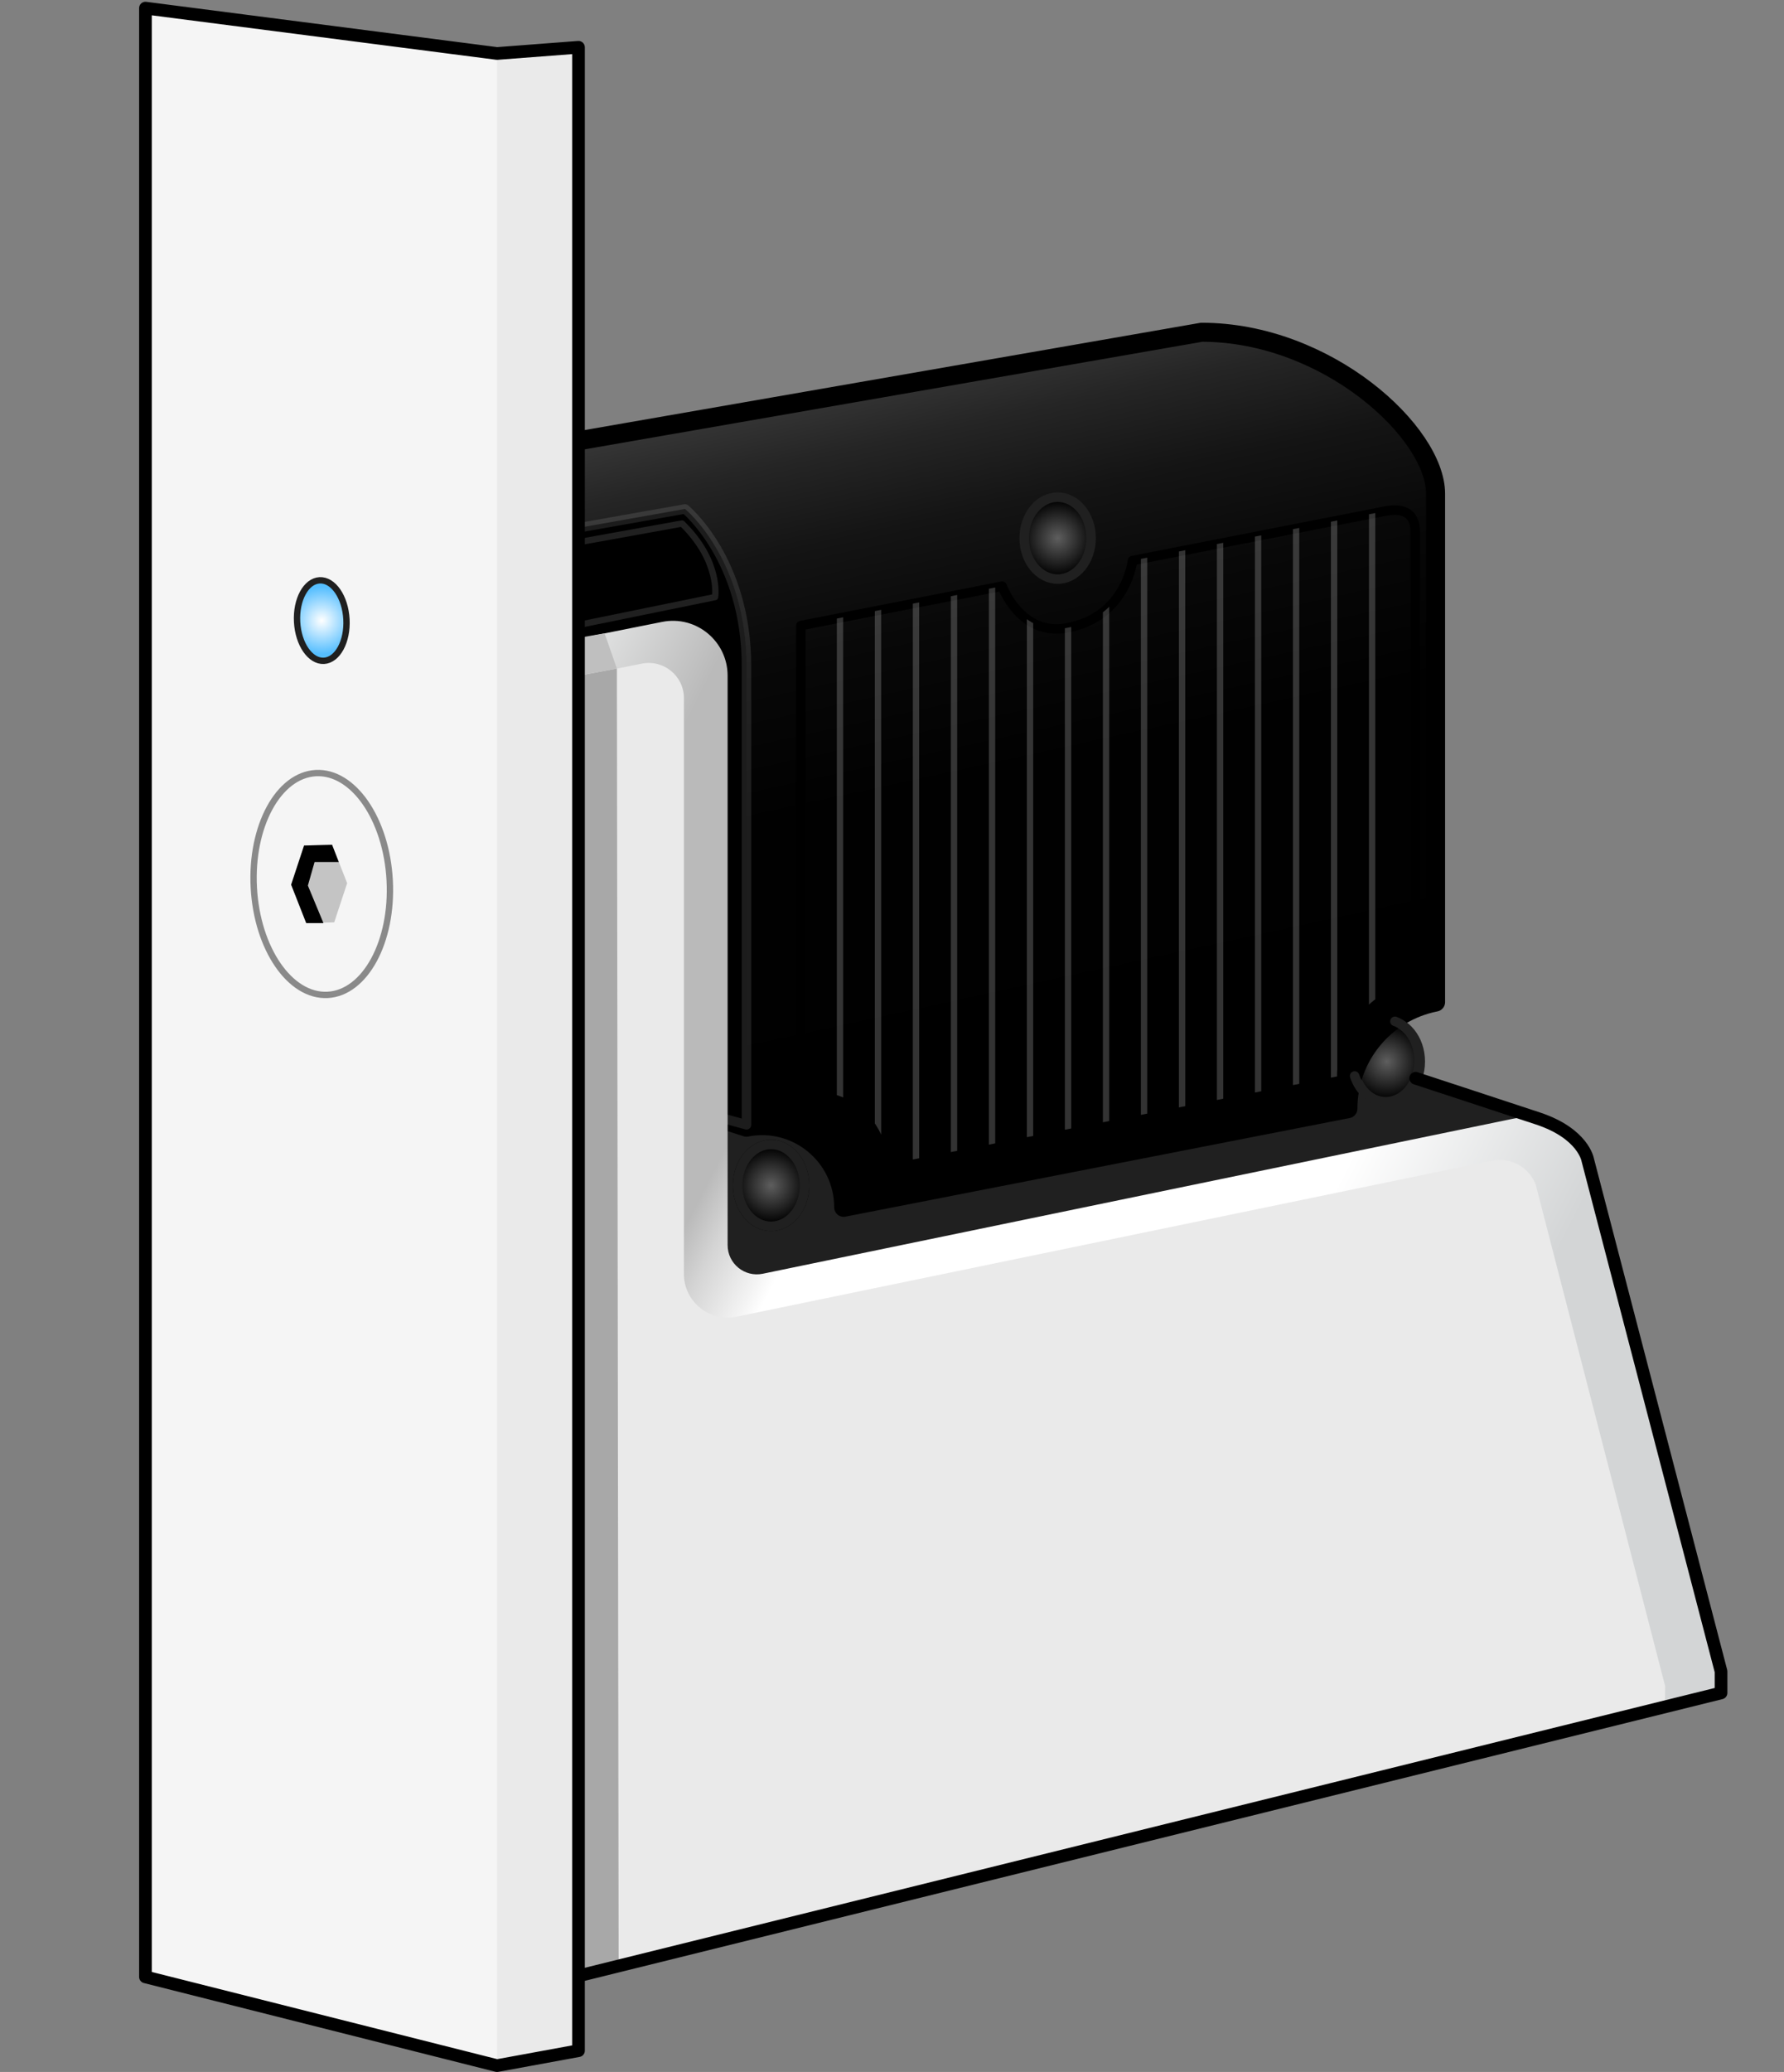 <?xml version="1.0" encoding="UTF-8"?>
<svg id="Layer_2" data-name="Layer 2" xmlns="http://www.w3.org/2000/svg" xmlns:xlink="http://www.w3.org/1999/xlink" viewBox="0 0 140.81 163.45">
  <rect x="0" y="0" width="140.81" height="163.45" fill="#808080" stroke="none"/>
  <defs>
    <clipPath id="clippath">
      <polygon points="6.52 0 39.23 4.22 45.46 3.75 120.89 15.14 140.81 132.37 45.66 155.87 45.66 161.77 39.23 162.95 0 153.38 6.52 0" fill="none"/>
    </clipPath>
    <radialGradient id="radial-gradient" cx="109.46" cy="83.74" fx="109.46" fy="83.74" r="2.95" gradientUnits="userSpaceOnUse">
      <stop offset="0" stop-color="#5e5e5e"/>
      <stop offset="1" stop-color="#020202"/>
    </radialGradient>
    <linearGradient id="linear-gradient" x1="87.84" y1="93.43" x2="73.25" y2="26.33" gradientUnits="userSpaceOnUse">
      <stop offset="0" stop-color="#000"/>
      <stop offset=".49" stop-color="#010101"/>
      <stop offset=".67" stop-color="#080808"/>
      <stop offset=".79" stop-color="#141414"/>
      <stop offset=".89" stop-color="#252525"/>
      <stop offset=".98" stop-color="#3b3b3b"/>
      <stop offset="1" stop-color="#414141"/>
    </linearGradient>
    <radialGradient id="radial-gradient-2" cx="83.48" cy="42.45" fx="83.48" fy="42.45" r="2.95" xlink:href="#radial-gradient"/>
    <radialGradient id="radial-gradient-3" cx="60.86" cy="93.51" fx="60.86" fy="93.51" xlink:href="#radial-gradient"/>
    <linearGradient id="linear-gradient-2" x1="18.32" y1="99.76" x2="141.55" y2="162.8" gradientUnits="userSpaceOnUse">
      <stop offset=".02" stop-color="#e2e3e3"/>
      <stop offset=".09" stop-color="#bababa"/>
      <stop offset=".22" stop-color="#bababa"/>
      <stop offset=".22" stop-color="#bababa"/>
      <stop offset=".24" stop-color="#d4d4d4"/>
      <stop offset=".27" stop-color="#f3f3f3"/>
      <stop offset=".28" stop-color="#fff"/>
      <stop offset=".54" stop-color="#fff"/>
      <stop offset=".67" stop-color="#d3d5d6"/>
    </linearGradient>
    <radialGradient id="radial-gradient-4" cx="25.4" cy="48.95" fx="25.4" fy="48.95" r="2.64" gradientTransform="translate(2.65 -1.29) rotate(3.06)" gradientUnits="userSpaceOnUse">
      <stop offset="0" stop-color="#fff"/>
      <stop offset="1" stop-color="#55beff"/>
    </radialGradient>
    <clipPath id="clippath-1">
      <path d="M105.52,84.92l-35.47,6.94c0-3.61-3.3-6.33-6.84-5.63v-36.88s15.89-3.11,15.89-3.11c0,0,1.43,3.95,5.07,3.3,4.74-.84,5.22-5.32,5.22-5.32l19.89-3.89c2.54-.51,2.42,1.34,2.42,1.8v35.29c-3.58.7-6.17,3.84-6.17,7.49Z" fill="none"/>
    </clipPath>
  </defs>
  <g id="Layer_1-2" data-name="Layer 1">
    <g clip-path="url(#clippath)">
      <polyline points="122.11 88.48 56.74 101.87 48.09 89.23 103.34 82.28 111.98 85.15 122.11 88.48" fill="#202020"/>
      <ellipse cx="109.46" cy="83.74" rx="2.64" ry="3.23" fill="url(#radial-gradient)" stroke="#202020" stroke-linecap="round" stroke-linejoin="round" stroke-width=".75"/>
      <path d="M44.64,34.95l50.2-8.74c9.92,0,18.47,7.92,18.47,12.74v40.1c-4.02.79-6.92,4.31-6.92,8.41l-39.8,7.78c0-4.05-3.7-7.1-7.68-6.32l-10.21-3.3" fill="url(#linear-gradient)" stroke="#000" stroke-linecap="round" stroke-linejoin="round" stroke-width="1.5"/>
      <path d="M105.52,84.92l-35.47,6.94c0-3.61-3.3-6.33-6.84-5.63v-36.88s15.89-3.11,15.89-3.11c0,0,1.43,3.95,5.07,3.3,4.74-.84,5.22-5.32,5.22-5.32l19.89-3.89c2.54-.51,2.42,1.34,2.42,1.8v35.29c-3.58.7-6.17,3.84-6.17,7.49Z" fill="none" stroke="#000" stroke-linecap="round" stroke-linejoin="round" stroke-width=".75"/>
      <path d="M48.71,85.93l10.21,2.8s0-30.75,0-36.16c0-8.47-4.85-12.42-4.85-12.42l-9.42,1.67" stroke="rgba(255, 255, 255, .11)" stroke-linecap="round" stroke-linejoin="round" stroke-width=".75"/>
      <path d="M106.92,84.88c.39,1.19,1.34,2.03,2.45,2.03,1.46,0,2.64-1.45,2.64-3.23,0-1.48-.81-2.72-1.91-3.11" fill="none" stroke="#202020" stroke-linecap="round" stroke-linejoin="round" stroke-width=".75"/>
      <ellipse cx="60.86" cy="93.51" rx="2.64" ry="3.23" fill="none" stroke="#000" stroke-linecap="round" stroke-linejoin="round" stroke-width=".75"/>
      <ellipse cx="83.48" cy="42.45" rx="2.64" ry="3.23" fill="url(#radial-gradient-2)" stroke="#202020" stroke-linecap="round" stroke-linejoin="round" stroke-width=".75"/>
      <ellipse cx="60.86" cy="93.51" rx="2.64" ry="3.23" fill="url(#radial-gradient-3)" stroke="#202020" stroke-linecap="round" stroke-linejoin="round" stroke-width=".75"/>
      <path d="M44.64,50.58l7.62-1.52c2.67-.54,5.17,1.51,5.17,4.24v44.92c0,1.46,1.34,2.56,2.78,2.26l59.18-12.22c2.51-.52,5.02.85,5.94,3.24l10.52,40.35v39.22s-91.2,11.27-91.2,11.27" fill="url(#linear-gradient-2)"/>
      <path d="M43.85,53.71l6.81-1.36c1.72-.34,3.32.97,3.32,2.72v45.42c0,2.19,2.01,3.82,4.15,3.38l59.63-12.31c1.46-.3,2.91.5,3.45,1.88l10.22,39.58-.57,41.91-87.01,10.78" fill="#eaeaea"/>
      <path d="M44.64,49.51l11.8-2.41s.47-2.8-2.61-5.8l-9.19,1.66" fill="none" stroke="#202020" stroke-linecap="round" stroke-linejoin="round" stroke-width=".5"/>
      <polygon points="48.87 185.96 42.44 185.96 44.63 53.5 48.69 52.74 48.87 185.96" fill="#a8a8a8"/>
      <polygon points="47.72 49.96 48.69 52.74 45.28 53.37 44.73 50.48 47.72 49.96" fill="#bfbfbf"/>
      <rect x="11.48" y="-30.14" width="33.16" height="234.84" fill="#f5f5f5"/>
      <rect x="39.23" y="-30.14" width="6.43" height="234.84" fill="#eaeaea"/>
      <polygon points="26.38 72.76 27.4 69.67 26.21 66.64 24 66.7 22.98 69.79 24.17 72.82 26.38 72.76" opacity=".2"/>
      <ellipse cx="25.4" cy="69.73" rx="5.37" ry="8.76" transform="translate(-3.69 1.46) rotate(-3.06)" fill="none" opacity=".5" stroke="#202020" stroke-linecap="round" stroke-linejoin="round" stroke-width=".5"/>
      <ellipse cx="25.4" cy="48.95" rx="1.95" ry="3.18" transform="translate(-2.58 1.43) rotate(-3.06)" fill="url(#radial-gradient-4)" stroke="#202020" stroke-linecap="round" stroke-linejoin="round" stroke-width=".5"/>
      <polygon points="26.74 68 24.83 68 24.3 69.86 25.53 72.82 24.17 72.82 22.98 69.79 24 66.7 26.21 66.64 26.74 68"/>
      <g clip-path="url(#clippath-1)">
        <g>
          <line x1="108.3" y1="33.35" x2="108.3" y2="97.03" fill="none" opacity=".2" stroke="#fff" stroke-miterlimit="10" stroke-width=".5"/>
          <line x1="105.3" y1="33.35" x2="105.3" y2="97.03" fill="none" opacity=".2" stroke="#fff" stroke-miterlimit="10" stroke-width=".5"/>
          <line x1="102.3" y1="33.35" x2="102.3" y2="97.03" fill="none" opacity=".2" stroke="#fff" stroke-miterlimit="10" stroke-width=".5"/>
          <line x1="99.3" y1="33.35" x2="99.3" y2="97.03" fill="none" opacity=".2" stroke="#fff" stroke-miterlimit="10" stroke-width=".5"/>
          <line x1="96.3" y1="33.35" x2="96.3" y2="97.03" fill="none" opacity=".2" stroke="#fff" stroke-miterlimit="10" stroke-width=".5"/>
          <line x1="93.3" y1="33.35" x2="93.3" y2="97.03" fill="none" opacity=".2" stroke="#fff" stroke-miterlimit="10" stroke-width=".5"/>
          <line x1="90.3" y1="33.35" x2="90.3" y2="97.03" fill="none" opacity=".2" stroke="#fff" stroke-miterlimit="10" stroke-width=".5"/>
          <line x1="87.3" y1="33.35" x2="87.3" y2="97.03" fill="none" opacity=".2" stroke="#fff" stroke-miterlimit="10" stroke-width=".5"/>
          <line x1="84.3" y1="33.35" x2="84.3" y2="97.03" fill="none" opacity=".2" stroke="#fff" stroke-miterlimit="10" stroke-width=".5"/>
          <line x1="81.3" y1="33.35" x2="81.3" y2="97.03" fill="none" opacity=".2" stroke="#fff" stroke-miterlimit="10" stroke-width=".5"/>
          <line x1="78.3" y1="33.35" x2="78.3" y2="97.03" fill="none" opacity=".2" stroke="#fff" stroke-miterlimit="10" stroke-width=".5"/>
          <line x1="75.3" y1="33.35" x2="75.3" y2="97.03" fill="none" opacity=".2" stroke="#fff" stroke-miterlimit="10" stroke-width=".5"/>
          <line x1="72.3" y1="33.35" x2="72.3" y2="97.03" fill="none" opacity=".2" stroke="#fff" stroke-miterlimit="10" stroke-width=".5"/>
          <line x1="69.3" y1="33.35" x2="69.3" y2="97.03" fill="none" opacity=".2" stroke="#fff" stroke-miterlimit="10" stroke-width=".5"/>
          <line x1="66.3" y1="33.35" x2="66.3" y2="97.03" fill="none" opacity=".2" stroke="#fff" stroke-miterlimit="10" stroke-width=".5"/>
        </g>
      </g>
    </g>
    <path d="M45.66,155.87V3.73l-6.43.49L11.48.64v155.31l27.75,7,6.43-1.18v-5.9s90.18-22.32,90.18-22.32v-1.7s-10.52-40.35-10.52-40.35c0,0-.34-2.08-3.94-3.27s-9.64-3.17-9.64-3.17" fill="none" stroke="#000" stroke-linecap="round" stroke-linejoin="round"/>
  </g>
</svg>